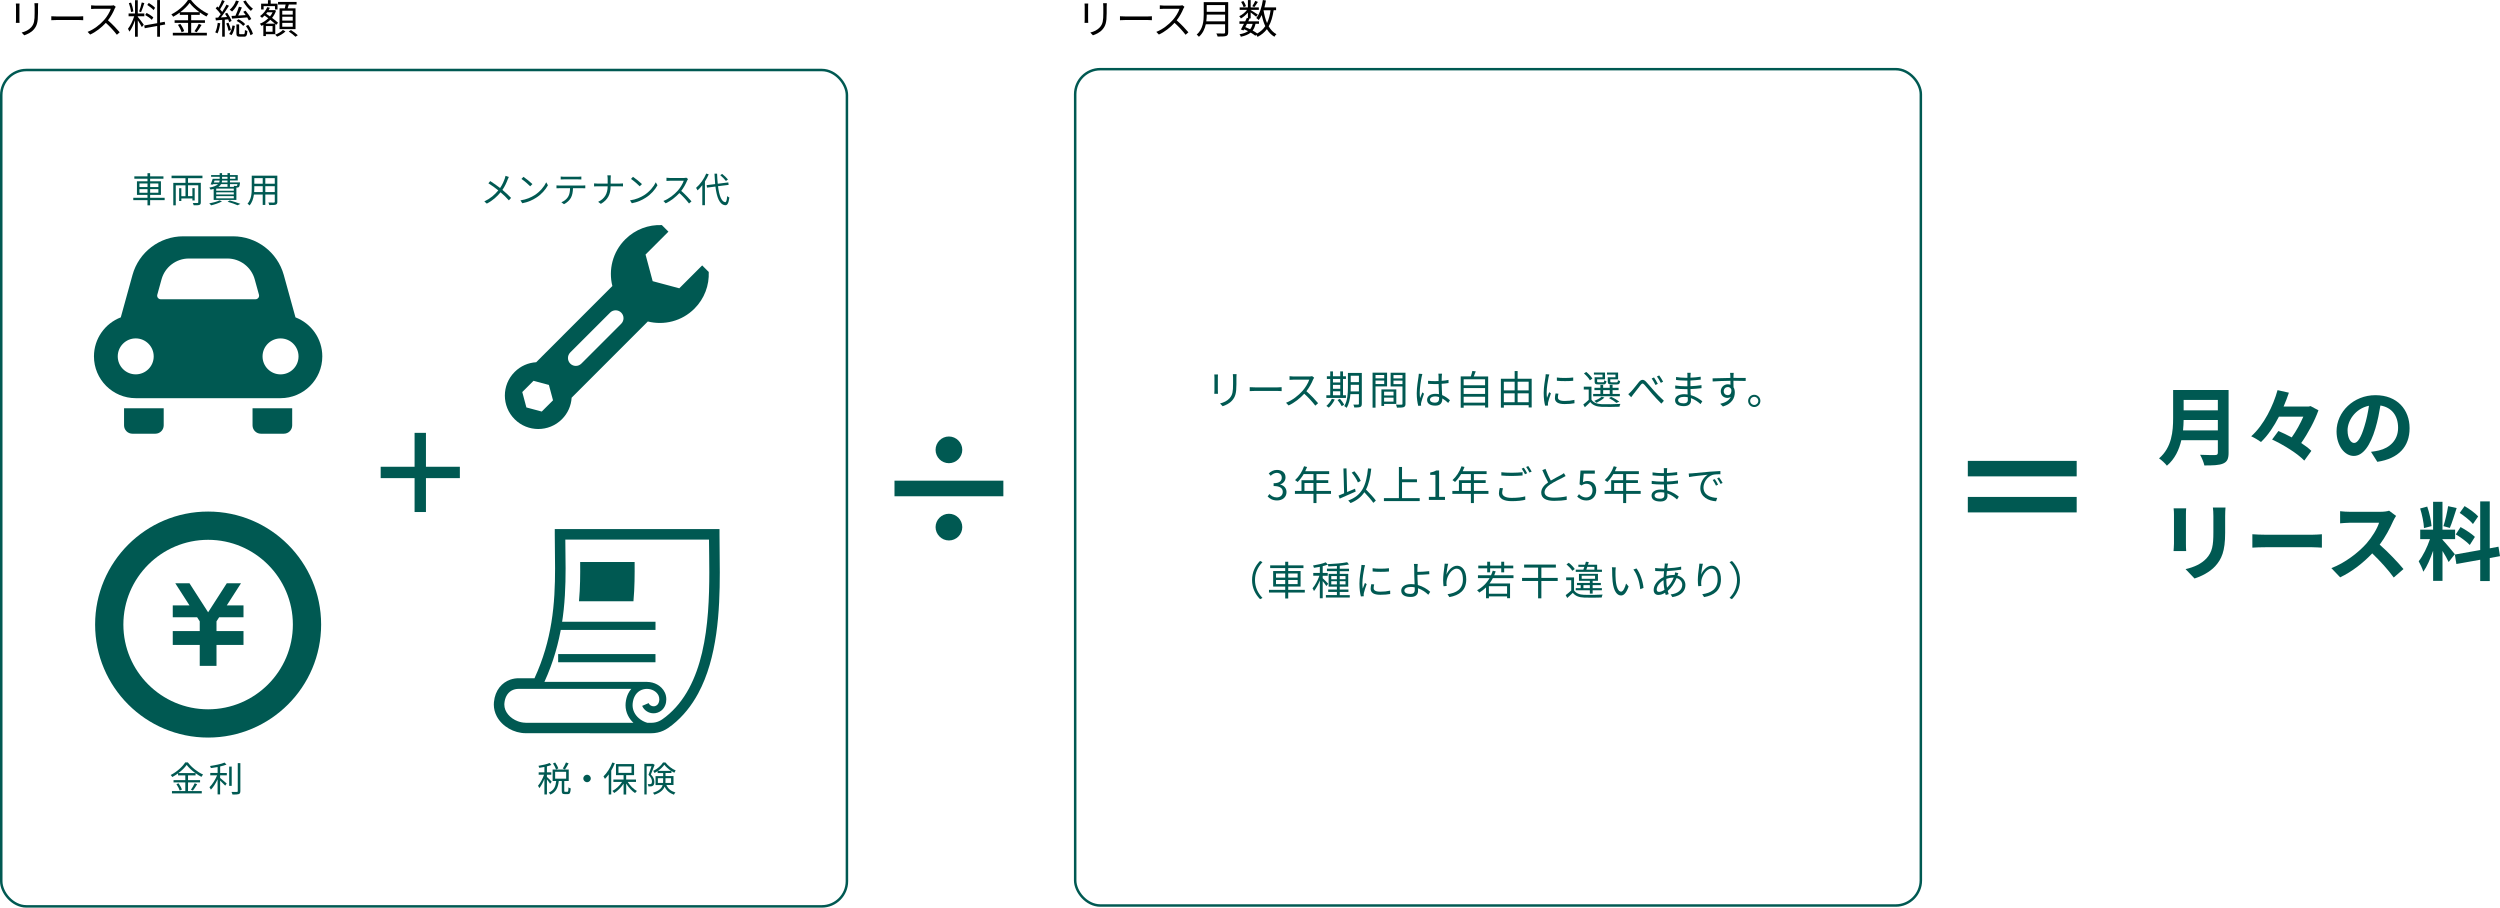 <?xml version="1.0" encoding="UTF-8"?><svg id="_レイヤー_2" xmlns="http://www.w3.org/2000/svg" viewBox="0 0 996.18 361.66"><defs><style>.cls-1{fill:#005952;}.cls-2{fill:none;stroke:#005952;}</style></defs><g id="_レイヤー_6"><g><path d="M7.79,1.39c-.03,.3-.05,.77-.05,1.15V7.89c0,.4,.02,.93,.05,1.22h-1.47c.02-.24,.06-.75,.06-1.23V2.55c0-.29-.03-.85-.06-1.15h1.47Zm7.41-.11c-.03,.38-.06,.85-.06,1.38v2.59c0,3.84-.51,5.11-1.67,6.48-1.04,1.25-2.64,1.94-3.81,2.34l-1.04-1.1c1.47-.37,2.85-1.01,3.84-2.13,1.15-1.33,1.34-2.62,1.34-5.65V2.66c0-.53-.05-.99-.08-1.38h1.47Z"/><path d="M20.44,6.48c.48,.03,1.33,.08,2.22,.08h8.77c.8,0,1.38-.05,1.73-.08v1.57c-.32-.02-.99-.08-1.71-.08h-8.79c-.88,0-1.73,.03-2.22,.08v-1.57Z"/><path d="M46.11,2.71c-.1,.13-.3,.48-.4,.7-.54,1.38-1.55,3.25-2.69,4.69,1.68,1.44,3.63,3.52,4.67,4.77l-1.12,.98c-1.07-1.41-2.77-3.3-4.4-4.75-1.71,1.84-3.87,3.6-6.24,4.67l-1.02-1.07c2.58-1.01,4.95-2.91,6.59-4.75,1.09-1.23,2.26-3.14,2.66-4.45h-6.24c-.56,0-1.44,.06-1.62,.08v-1.46c.22,.03,1.14,.11,1.62,.11h6.18c.53,0,.94-.06,1.2-.14l.82,.62Z"/><path d="M54.9,6.71c.45,.5,2.05,2.61,2.4,3.15l-.78,.93c-.29-.59-1.04-1.82-1.62-2.72v6.56h-1.1v-6.58c-.59,1.71-1.41,3.49-2.21,4.56-.13-.34-.42-.86-.59-1.15,.91-1.12,1.92-3.19,2.48-4.98h-2.24v-1.12h2.56V.08h1.1V5.36h2.61v1.12h-2.61v.22Zm-2.69-1.92c-.08-.94-.45-2.42-.86-3.54l.86-.21c.46,1.1,.83,2.56,.94,3.51l-.94,.24Zm5.3-3.55c-.38,1.2-.88,2.71-1.31,3.6l-.77-.26c.37-.94,.82-2.53,1.06-3.6l1.02,.26Zm6.24,8.9v4.5h-1.12v-4.29l-4.96,.9-.19-1.1,5.15-.91V.03h1.12V9.01l1.89-.34,.18,1.09-2.07,.37Zm-3.25-2.24c-.54-.58-1.7-1.39-2.64-1.92l.56-.83c.94,.5,2.11,1.23,2.67,1.79l-.59,.96Zm.69-3.87c-.51-.61-1.6-1.47-2.51-2.06l.61-.8c.9,.54,2,1.36,2.51,1.95l-.61,.91Z"/><path d="M76.17,13.06h6.26v1.06h-13.57v-1.06h6.08v-3.95h-5.36v-1.04h5.36v-2.15h-3.3v-.91c-.83,.61-1.73,1.18-2.64,1.66-.13-.27-.46-.69-.72-.93,2.75-1.39,5.38-3.75,6.63-5.75h1.18c1.7,2.29,4.47,4.43,6.95,5.54-.29,.3-.58,.7-.77,1.06-.88-.45-1.79-1.02-2.67-1.66v.99h-3.42v2.15h5.49v1.04h-5.49v3.95Zm-4.31-3.52c.66,.88,1.3,2.06,1.52,2.85l-1.02,.46c-.21-.8-.83-2.03-1.46-2.95l.96-.37Zm7.63-4.67c-1.57-1.14-3.01-2.46-3.94-3.71-.83,1.2-2.18,2.53-3.75,3.71h7.68Zm-2,7.59c.58-.78,1.31-2.05,1.71-2.95l1.12,.43c-.59,1.01-1.34,2.16-1.95,2.91l-.88-.4Z"/><path d="M87.76,9.27c-.21,1.5-.58,3.02-1.09,4.05-.18-.14-.66-.35-.9-.43,.51-.98,.82-2.4,.99-3.79l.99,.18Zm1.81-1.42v6.77h-1.04V7.92c-.91,.08-1.78,.14-2.51,.21l-.18-1.06c.34-.02,.7-.03,1.09-.06,.34-.4,.67-.86,1.02-1.36-.48-.72-1.28-1.63-2-2.32l.64-.75c.16,.14,.32,.3,.48,.46,.53-.91,1.1-2.13,1.42-3.03l1.04,.42c-.54,1.09-1.25,2.39-1.83,3.27,.32,.35,.62,.72,.85,1.04,.64-1.01,1.25-2.03,1.7-2.9l.99,.46c-.91,1.47-2.13,3.3-3.22,4.64l2.45-.16c-.26-.45-.53-.91-.8-1.31l.86-.37c.72,1.01,1.47,2.37,1.75,3.25l-.93,.45c-.1-.3-.24-.69-.42-1.09l-1.38,.13Zm1.46,1.2c.42,.93,.83,2.13,.99,2.93l-.94,.3c-.13-.8-.53-2.02-.93-2.95l.88-.29Zm.3,4.48c.66-.78,1.1-2.16,1.31-3.39l.96,.18c-.19,1.28-.64,2.75-1.33,3.67l-.94-.45ZM95.17,.48c-.61,1.62-1.6,3.12-2.69,4.11-.21-.21-.67-.54-.96-.7,1.09-.9,2.02-2.22,2.51-3.67l1.14,.26Zm-2.9,5.87c.45-.02,.98-.05,1.55-.08,.5-1.06,1.06-2.55,1.38-3.6l1.18,.3c-.43,1.02-.96,2.26-1.46,3.23,.94-.06,1.95-.13,2.99-.19-.32-.46-.66-.91-.98-1.31l.9-.45c.86,1.02,1.87,2.43,2.3,3.33l-.98,.56c-.14-.34-.37-.75-.64-1.2-2.18,.19-4.4,.37-6.03,.48l-.22-1.07Zm4.83,7.27c.38,0,.45-.21,.5-1.68,.21,.18,.67,.34,.98,.42-.13,1.82-.42,2.26-1.33,2.26h-1.63c-1.15,0-1.42-.3-1.42-1.44v-3.46h1.09v3.46c0,.38,.06,.45,.48,.45h1.34Zm-2.08-5.95c1.01,.46,2.13,1.28,2.66,1.94l-.77,.72c-.53-.66-1.65-1.52-2.62-2l.74-.66ZM97.89,.18c.66,1.2,1.92,2.58,2.9,3.3-.24,.19-.62,.59-.82,.85-1.01-.83-2.32-2.4-3.06-3.75l.98-.4Zm1.02,9.73c.87,1.12,1.65,2.59,1.87,3.6l-.98,.53c-.22-1.02-.98-2.54-1.81-3.67l.91-.46Z"/><path d="M105.95,13.61v.75h-1.02v-4.42c-.26,.14-.5,.26-.75,.37-.14-.26-.43-.64-.64-.85,1.18-.45,2.38-1.22,3.38-2.19-.51-.37-1.02-.74-1.49-1.07-.34,.34-.67,.64-1.01,.91-.18-.19-.58-.54-.8-.7,1.2-.85,2.3-2.16,2.9-3.57l1.01,.26c-.14,.32-.3,.62-.48,.93h2.07l.18-.05,.69,.3c-.37,1.07-.91,2.02-1.58,2.85,.94,.7,1.83,1.39,2.38,1.94l-.7,.83c-.11-.11-.26-.24-.4-.38v4.1h-3.71Zm-.91-9.84h-.99V1.47h2.72V.05h1.1V1.47h2.72V3.76h-1.02v-1.33h-4.53v1.33Zm4.53,5.67c-.51-.46-1.17-.99-1.86-1.54-.58,.59-1.23,1.1-1.89,1.54h3.75Zm-.96,.94h-2.66v2.27h2.66v-2.27Zm-2.11-5.49c-.14,.19-.29,.4-.45,.58,.5,.34,1.01,.7,1.54,1.07,.42-.51,.77-1.06,1.04-1.65h-2.13Zm7.25,7.63c-.8,.82-2.16,1.63-3.31,2.08-.19-.21-.53-.56-.78-.78,1.15-.42,2.46-1.2,3.07-1.89l1.02,.59Zm-.27-9.19c.13-.48,.26-1.02,.34-1.52h-3.03V.77h7.39V1.81h-3.09c-.16,.51-.32,1.06-.48,1.52h3.15V11.6h-6.37V3.33h2.08Zm3.17,.94h-4.18v1.54h4.18v-1.54Zm0,2.4h-4.18v1.54h4.18v-1.54Zm0,2.43h-4.18v1.55h4.18v-1.55Zm-.7,2.88c.93,.58,2.11,1.46,2.71,2.05l-.91,.62c-.58-.58-1.74-1.49-2.69-2.1l.9-.58Z"/></g><g><path d="M433.63,1.39c-.03,.3-.05,.77-.05,1.15V7.89c0,.4,.02,.93,.05,1.22h-1.47c.02-.24,.06-.75,.06-1.23V2.55c0-.29-.03-.85-.06-1.15h1.47Zm7.41-.11c-.03,.38-.06,.85-.06,1.38v2.59c0,3.84-.51,5.11-1.67,6.48-1.04,1.25-2.64,1.94-3.81,2.34l-1.04-1.1c1.47-.37,2.85-1.01,3.84-2.13,1.15-1.33,1.34-2.62,1.34-5.65V2.66c0-.53-.05-.99-.08-1.38h1.47Z"/><path d="M446.28,6.48c.48,.03,1.33,.08,2.22,.08h8.77c.8,0,1.38-.05,1.73-.08v1.57c-.32-.02-.99-.08-1.71-.08h-8.79c-.88,0-1.73,.03-2.22,.08v-1.57Z"/><path d="M471.96,2.71c-.1,.13-.3,.48-.4,.7-.54,1.38-1.55,3.25-2.69,4.69,1.68,1.44,3.63,3.52,4.67,4.77l-1.12,.98c-1.07-1.41-2.77-3.3-4.4-4.75-1.71,1.84-3.87,3.6-6.24,4.67l-1.02-1.07c2.58-1.01,4.95-2.91,6.59-4.75,1.09-1.23,2.26-3.14,2.66-4.45h-6.24c-.56,0-1.44,.06-1.62,.08v-1.46c.22,.03,1.14,.11,1.62,.11h6.18c.53,0,.94-.06,1.2-.14l.82,.62Z"/><path d="M489.39,12.9c0,.83-.24,1.25-.83,1.44-.61,.21-1.66,.22-3.38,.22-.08-.34-.3-.9-.51-1.23,1.34,.05,2.62,.03,2.99,.03,.37-.02,.5-.13,.5-.48v-3.2h-7.68c-.4,1.81-1.2,3.62-2.75,4.98-.16-.26-.64-.69-.88-.86,2.54-2.24,2.8-5.49,2.8-8.04V.86h9.75V12.9Zm-1.23-4.39v-2.69h-7.31c0,.83-.05,1.74-.18,2.69h7.49Zm-7.31-6.48v2.66h7.31V2.03h-7.31Z"/><path d="M507.52,4.07c-.4,2.59-1.01,4.71-1.98,6.42,.8,1.38,1.81,2.46,3.09,3.14-.27,.22-.66,.69-.82,1.01-1.23-.72-2.21-1.74-2.99-3.02-.94,1.25-2.14,2.27-3.71,3.07-.1-.21-.3-.56-.51-.83l-.37,.38c-.5-.4-1.14-.83-1.87-1.26-.93,.77-2.19,1.3-3.91,1.66-.08-.32-.32-.75-.54-.98,1.47-.26,2.59-.66,3.41-1.25-.51-.26-1.04-.51-1.57-.74l-.26,.45-1.02-.37c.35-.61,.78-1.42,1.22-2.26h-1.81v-.99h2.3c.24-.48,.46-.94,.66-1.38l.42,.1v-2.21c-.8,.94-1.82,1.82-2.8,2.35-.14-.27-.43-.69-.66-.9,1.14-.51,2.35-1.5,3.14-2.54h-2.96v-.98h3.28V.02h1.1V2.95h3.25v.98h-3.25v.08c.69,.4,2.42,1.49,2.85,1.81l-.66,.85c-.42-.38-1.42-1.15-2.19-1.73v2.38h-.69l.27,.06c-.18,.35-.35,.74-.54,1.12h4.27v.99h-1.39c-.22,1.07-.59,1.95-1.14,2.67,.71,.38,1.34,.8,1.84,1.17,1.36-.75,2.42-1.71,3.2-2.91-.61-1.3-1.07-2.79-1.44-4.42-.34,.75-.74,1.42-1.17,2-.18-.22-.69-.62-.96-.82,1.34-1.68,2.18-4.35,2.61-7.17l1.22,.18c-.16,.94-.37,1.87-.59,2.75h4.64v1.12h-.96Zm-11.97-1.2c-.14-.56-.56-1.44-.99-2.1l.9-.37c.45,.64,.88,1.49,1.04,2.05l-.94,.42Zm1.34,6.63c-.22,.45-.46,.88-.67,1.3,.64,.26,1.28,.54,1.91,.85,.48-.58,.8-1.28,1.01-2.14h-2.24Zm4.34-8.72c-.46,.74-1.01,1.54-1.42,2.06l-.8-.38c.38-.56,.93-1.49,1.18-2.11l1.04,.43Zm2.26,3.35c.3,1.84,.75,3.57,1.39,5.06,.69-1.42,1.12-3.12,1.41-5.11h-2.79l-.02,.05Z"/></g><g><polygon class="cls-1" points="97.03 245.96 87.32 245.96 86.27 247.58 86.27 251.47 97.03 251.47 97.03 251.48 97.03 256.2 97.03 256.99 86.27 256.99 86.27 265.32 79.59 265.32 79.59 256.99 68.84 256.99 68.84 256.2 68.84 251.48 68.84 251.47 79.59 251.47 79.59 247.59 78.55 245.96 68.84 245.96 68.84 241.24 75.51 241.24 69.84 232.41 75.5 232.41 82.93 243.98 90.37 232.41 96.03 232.41 90.36 241.24 97.03 241.24 97.03 245.96"/><path class="cls-1" d="M82.93,215.1c18.62,0,33.77,15.15,33.77,33.77s-15.15,33.77-33.77,33.77-33.77-15.15-33.77-33.77,15.15-33.77,33.77-33.77m0-11.26c-24.87,0-45.03,20.16-45.03,45.03s20.16,45.03,45.03,45.03,45.03-20.16,45.03-45.03-20.16-45.03-45.03-45.03"/></g><path class="cls-1" d="M276.72,122.98c4.02-4.01,5.91-9.34,5.7-14.6l-2.62-2.62-9.12,9.12-10.61-2.84-2.84-10.61,9.12-9.12-2.62-2.62c-5.26-.22-10.59,1.68-14.6,5.7-5.04,5.04-6.74,12.14-5.12,18.58l-30.36,30.37c-3.13,.19-6.2,1.48-8.58,3.87-5.2,5.2-5.2,13.64,0,18.84,5.2,5.2,13.64,5.2,18.84,0,2.39-2.39,3.68-5.46,3.87-8.58l30.36-30.37c6.44,1.62,13.55-.08,18.58-5.12m-33.62,1.59c1.22-1.23,3.21-1.23,4.43,0,1.23,1.22,1.23,3.21,0,4.44l-15.87,15.87c-1.23,1.23-3.21,1.23-4.43,0-1.22-1.23-1.22-3.21,0-4.44l15.88-15.87Zm-27.22,39.42l-6.13-1.64-1.64-6.13,4.48-4.48,6.13,1.64,1.64,6.13-4.49,4.48Z"/><g><rect class="cls-1" x="222.41" y="247.75" width="38.79" height="3.26"/><rect class="cls-1" x="222.41" y="260.63" width="38.78" height="3.26"/><path class="cls-1" d="M286.7,212.92v-2.1h-65.64v2.1c0,4.33,.12,8.85,.12,13.55,0,6.85-.25,14.07-1.47,21.58-1.16,7.15-3.2,14.56-6.73,22.21h-6.32c-1.12,0-2.24,.18-3.33,.56-1.63,.57-3.17,1.6-4.34,3.12-1.17,1.52-1.95,3.48-2.17,5.81-.03,.34-.05,.67-.05,1,0,1.68,.43,3.27,1.16,4.66,1.1,2.09,2.83,3.75,4.84,4.91,2.02,1.16,4.33,1.83,6.68,1.84l49.9,.03c1.9,0,3.55-.38,4.95-1.02,1.4-.63,2.55-1.48,3.61-2.32,4.35-3.46,7.7-7.75,10.28-12.51,3.87-7.15,6-15.37,7.2-23.72,1.19-8.35,1.43-16.86,1.43-24.6,0-5.54-.12-10.7-.12-15.09m-77.22,75.06h0c-1.04,0-2.12-.21-3.14-.59-1.53-.57-2.92-1.53-3.88-2.7-.48-.58-.85-1.21-1.11-1.87-.25-.66-.39-1.34-.39-2.07,0-.19,0-.39,.03-.58,.11-1.11,.38-1.99,.73-2.71,.53-1.07,1.25-1.78,2.1-2.27,.85-.48,1.84-.7,2.84-.7h44.9c-.49,.56-.92,1.2-1.27,1.92-.51,1.06-.85,2.29-.99,3.67-.03,.32-.04,.62-.04,.93,0,1.46,.35,2.85,.96,4.08,.55,1.1,1.3,2.09,2.19,2.93l-42.94-.02Zm70.3-28.04c-1.21,5.16-2.91,10.06-5.26,14.41-2.36,4.35-5.36,8.16-9.21,11.23-.97,.77-1.83,1.38-2.72,1.78-.9,.4-1.87,.65-3.23,.65h-1.4c-1.27-.36-2.44-.99-3.4-1.83-.77-.67-1.4-1.46-1.83-2.34-.43-.87-.67-1.82-.67-2.84,0-.21,0-.43,.03-.65,.11-1.1,.37-2,.73-2.74,.54-1.11,1.28-1.86,2.13-2.37,.85-.5,1.83-.75,2.81-.75,.99,0,1.97,.25,2.78,.71,.81,.46,1.45,1.1,1.84,1.9,.2,.42,.33,.99,.33,1.56,0,.47-.08,.93-.24,1.32-.15,.39-.36,.7-.61,.91-.47,.39-.95,.54-1.43,.54-.42,0-.84-.13-1.19-.35-.35-.23-.63-.54-.79-.92l-2.57,1.1c.39,.92,1.05,1.66,1.85,2.17,.79,.51,1.73,.79,2.7,.79,1.11,0,2.28-.39,3.24-1.21,.66-.56,1.11-1.27,1.41-2.02,.29-.75,.42-1.54,.42-2.33,0-.96-.19-1.91-.6-2.76-.66-1.37-1.74-2.43-2.99-3.13-1.23-.69-2.62-1.04-4.05-1.06v-.02h-40.92c3.61-7.91,5.71-15.6,6.9-22.96,1.28-7.84,1.53-15.3,1.53-22.26,0-4-.08-7.82-.11-11.46h57.25c.03,3.96,.12,8.35,.12,13,0,10.2-.44,21.59-2.86,31.92"/><path class="cls-1" d="M252.41,239.6c.49-5.48,.51-10.72,.47-15.67h-21.7c.05,4.96,.02,10.2-.47,15.67h21.7Z"/></g><g><path class="cls-1" d="M49.43,169.5c0,1.83,1.49,3.32,3.32,3.32h9.16c1.83,0,3.32-1.49,3.32-3.32v-6.83h-15.8v6.83Z"/><path class="cls-1" d="M100.63,169.5c0,1.83,1.49,3.32,3.32,3.32h9.16c1.83,0,3.32-1.49,3.32-3.32v-6.83h-15.8v6.83Z"/><path class="cls-1" d="M117.74,126.46l-4.66-16.88c-2.52-9.11-10.81-15.42-20.26-15.42h-19.78c-9.45,0-17.74,6.31-20.25,15.42l-4.66,16.88c-6.25,2.4-10.69,8.45-10.69,15.55,0,9.19,7.45,16.65,16.64,16.65h57.7c9.2,0,16.65-7.45,16.65-16.65,0-7.1-4.44-13.15-10.69-15.55m-63.66,22.71c-3.96,0-7.16-3.21-7.16-7.16s3.21-7.17,7.16-7.17,7.17,3.21,7.17,7.17-3.21,7.16-7.17,7.16m48.87-30.49c-.28,.36-.7,.57-1.15,.57h-37.73c-.45,0-.87-.21-1.15-.57-.27-.36-.36-.82-.24-1.26l1.7-6.14c1.34-4.87,5.81-8.27,10.86-8.27h15.39c5.05,0,9.51,3.4,10.86,8.27l1.7,6.15c.12,.44,.03,.9-.24,1.26m8.84,30.49c-3.96,0-7.17-3.21-7.17-7.16s3.21-7.17,7.17-7.17,7.17,3.21,7.17,7.17-3.21,7.16-7.17,7.16"/></g><g><path class="cls-1" d="M65.61,79.75h-5.79v2.07h-1.05v-2.07h-5.66v-.94h5.66v-1.15h-4.2v-5.42h4.2v-1.02h-5.24v-.95h5.24v-1.26h1.05v1.26h5.31v.95h-5.31v1.02h4.31v5.42h-4.31v1.15h5.79v.94Zm-10.04-5.21h3.21v-1.43h-3.21v1.43Zm3.21,2.27v-1.44h-3.21v1.44h3.21Zm1.05-3.7v1.43h3.28v-1.43h-3.28Zm3.28,2.25h-3.28v1.44h3.28v-1.44Z"/><path class="cls-1" d="M74.92,71v1.85h5.1v7.75c0,.6-.14,.9-.57,1.05-.45,.17-1.19,.17-2.28,.15-.06-.25-.21-.67-.35-.92,.84,.03,1.64,.03,1.89,.01,.24-.01,.29-.08,.29-.29v-6.77h-4.08v4.33h1.74v-3.19h.92v4.92h-.92v-.81h-4.4v1.01h-.88v-5.11h.88v3.19h1.65v-4.33h-3.87v7.98h-.99v-8.96h4.86v-1.85h-5.55v-1.01h12.31v1.01h-5.76Z"/><path class="cls-1" d="M88.44,80.27c-1.15,.63-2.91,1.22-4.31,1.55-.17-.2-.52-.59-.76-.77,1.44-.27,3.12-.71,4.13-1.21l.94,.42Zm-3.29-4.99c-.38,.1-.78,.2-1.25,.29-.1-.22-.31-.62-.49-.8,1.85-.35,2.88-.81,3.46-1.39h-1.91l-.07,.18-.97-.06c.29-.63,.59-1.51,.83-2.26h2.79v-.8h-3.42v-.69h3.42v-.77h.95v.77h2.16v-.77h.98v.77h3.11v2.17h-3.11v.76h4.01s-.01,.21-.03,.34c-.1,.85-.18,1.26-.41,1.48-.17,.17-.39,.24-.67,.25h-.34v4.93h-9.05v-4.43Zm.08-2.58h2.1c.11-.24,.17-.49,.18-.76h-2.02l-.27,.76Zm7.93,2.44h-7v.87h7v-.87Zm0,1.51h-7v.85h7v-.85Zm0,1.51h-7v.87h7v-.87Zm-1.53-4.78v1.05h-.98v-1.05h-2.56c-.22,.39-.55,.76-1.05,1.08h6.22c-.04-.14-.1-.29-.15-.41,.43,.03,.83,.04,.97,.04,.17,0,.25-.01,.34-.07,.07-.08,.13-.28,.18-.64h-2.96Zm-.98-1.44h-2.17c-.01,.27-.06,.52-.11,.76h2.28v-.76Zm-2.16-.69h2.16v-.8h-2.16v.8Zm3.04,8.6c1.54,.41,3.22,.98,4.26,1.39l-1.11,.55c-.9-.41-2.42-.94-3.99-1.4l.84-.53Zm.1-9.4v.8h2.17v-.8h-2.17Z"/><path class="cls-1" d="M110.52,80.38c0,.67-.18,.98-.63,1.16-.48,.17-1.29,.18-2.61,.17-.04-.28-.21-.73-.35-1.01,.98,.04,1.93,.03,2.18,.03,.28-.01,.38-.1,.38-.36v-2.84h-3.77v4.13h-1.04v-4.13h-3.5c-.21,1.56-.69,3.15-1.75,4.34-.15-.21-.57-.56-.8-.69,1.54-1.74,1.68-4.2,1.68-6.15v-5.04h10.2v10.39Zm-5.83-3.85v-2.33h-3.35v.83c0,.46-.01,.98-.06,1.5h3.4Zm-3.35-5.55v2.24h3.35v-2.24h-3.35Zm8.15,0h-3.77v2.24h3.77v-2.24Zm0,5.55v-2.33h-3.77v2.33h3.77Z"/></g><g><path class="cls-1" d="M74.92,315.22h5.48v.92h-11.88v-.92h5.32v-3.46h-4.69v-.91h4.69v-1.88h-2.89v-.8c-.73,.53-1.51,1.04-2.31,1.46-.11-.24-.41-.6-.63-.81,2.41-1.22,4.71-3.28,5.8-5.03h1.04c1.48,2,3.91,3.88,6.08,4.85-.25,.27-.5,.62-.67,.92-.77-.39-1.57-.9-2.34-1.46v.87h-3v1.88h4.8v.91h-4.8v3.46Zm-3.77-3.08c.57,.77,1.13,1.81,1.33,2.49l-.9,.41c-.18-.7-.73-1.78-1.28-2.58l.84-.32Zm6.68-4.09c-1.37-.99-2.63-2.16-3.45-3.25-.73,1.05-1.9,2.21-3.28,3.25h6.72Zm-1.75,6.64c.5-.69,1.15-1.79,1.5-2.58l.98,.38c-.52,.88-1.18,1.89-1.71,2.55l-.77-.35Z"/><path class="cls-1" d="M87.71,308.01h2.67v.95h-2.67v1.02c.63,.49,2.23,1.86,2.63,2.23l-.6,.85c-.42-.46-1.32-1.36-2.03-2.02v5.52h-1.01v-6.04c-.73,1.6-1.71,3.18-2.66,4.13-.13-.28-.39-.71-.57-.97,1.12-1.06,2.34-3,3.03-4.73h-2.72v-.95h2.93v-2.37c-.91,.17-1.83,.31-2.7,.43-.04-.25-.2-.6-.32-.83,2.04-.31,4.48-.78,5.79-1.36l.77,.8c-.7,.28-1.58,.53-2.52,.74v2.58Zm4.62,5.13h-1.01v-7.66h1.01v7.66Zm3.45-9.05v11.12c0,.71-.2,1.04-.63,1.22-.46,.15-1.25,.18-2.52,.18-.06-.28-.21-.76-.38-1.05,.98,.03,1.86,.03,2.13,.01,.25,0,.36-.08,.36-.35v-11.14h1.04Z"/></g><g><path class="cls-1" d="M202.76,70.52c-.14,.27-.35,.73-.46,1.02-.45,1.23-1.16,2.77-2.1,4.13,1.25,1.04,2.45,2.13,3.45,3.19l-.88,.98c-1.04-1.19-2.1-2.19-3.31-3.22-1.3,1.6-3.04,3.26-5.48,4.52l-.99-.88c2.45-1.16,4.19-2.7,5.56-4.4-1.04-.85-2.59-2-3.94-2.83l.74-.88c1.19,.76,2.82,1.9,3.92,2.76,.9-1.3,1.47-2.62,1.89-3.81,.1-.28,.22-.73,.28-1.04l1.32,.45Z"/><path class="cls-1" d="M212.98,77.79c2.16-1.36,3.87-3.43,4.68-5.15l.67,1.19c-.97,1.75-2.59,3.66-4.71,4.97-1.4,.9-3.17,1.75-5.5,2.19l-.74-1.15c2.45-.36,4.27-1.22,5.6-2.05Zm-.83-4.44l-.88,.88c-.7-.73-2.45-2.23-3.49-2.93l.8-.85c.99,.66,2.79,2.12,3.57,2.9Z"/><path class="cls-1" d="M232.13,73.94c.29,0,.76-.01,1.09-.07v1.16c-.31-.01-.76-.03-1.09-.03h-3.81c-.04,1.51-.27,2.79-.83,3.82-.5,.94-1.57,1.95-2.76,2.55l-1.04-.76c1.09-.45,2.1-1.26,2.65-2.14,.62-.98,.77-2.16,.81-3.47h-4.19c-.43,0-.84,0-1.22,.03v-1.16c.38,.04,.78,.07,1.22,.07h9.16Zm-7.44-2.47c-.46,0-.92,.01-1.27,.04v-1.16c.39,.04,.81,.08,1.26,.08h5.67c.39,0,.9-.03,1.3-.08v1.16c-.41-.03-.9-.04-1.3-.04h-5.66Z"/><path class="cls-1" d="M247.03,73.15c.46,0,.99-.03,1.22-.06v1.19c-.22-.03-.8-.04-1.23-.04h-3.71c0,3.08-1.05,5.35-3.88,7l-1.09-.81c2.63-1.25,3.78-3.31,3.8-6.19h-4.1c-.53,0-1.04,.01-1.32,.04v-1.2c.28,.03,.78,.07,1.29,.07h4.13v-1.89c0-.42-.06-1.11-.13-1.39h1.39c-.04,.28-.08,.98-.08,1.4v1.88h3.73Z"/><path class="cls-1" d="M256.63,77.79c2.16-1.36,3.87-3.43,4.68-5.15l.67,1.19c-.97,1.75-2.59,3.66-4.71,4.97-1.4,.9-3.17,1.75-5.5,2.19l-.74-1.15c2.45-.36,4.27-1.22,5.6-2.05Zm-.83-4.44l-.88,.88c-.7-.73-2.45-2.23-3.49-2.93l.8-.85c.99,.66,2.79,2.12,3.57,2.9Z"/><path class="cls-1" d="M274.15,71.35c-.08,.11-.27,.42-.35,.62-.48,1.2-1.36,2.84-2.35,4.1,1.47,1.26,3.18,3.08,4.09,4.17l-.98,.85c-.94-1.23-2.42-2.89-3.85-4.16-1.5,1.61-3.39,3.15-5.46,4.09l-.9-.94c2.26-.88,4.33-2.55,5.77-4.16,.95-1.08,1.97-2.75,2.33-3.89h-5.46c-.49,0-1.26,.06-1.42,.07v-1.27c.2,.03,1,.1,1.42,.1h5.41c.46,0,.83-.06,1.05-.13l.71,.55Z"/><path class="cls-1" d="M282.4,69.47c-.41,.98-.92,1.92-1.5,2.83v9.47h-1.05v-7.97c-.6,.78-1.23,1.47-1.88,2.06-.11-.25-.42-.77-.6-1.01,1.6-1.36,3.14-3.49,4.05-5.69l.98,.31Zm3.7,4.73c.48,3.71,1.39,6.22,2.89,6.36,.41,.03,.63-.8,.77-2.41,.21,.2,.66,.45,.87,.55-.31,2.4-.87,3.12-1.6,3.08-2.3-.17-3.42-3.07-3.95-7.44l-3.36,.42-.14-.98,3.39-.42c-.11-1.3-.21-2.69-.27-4.15h1.04c.04,1.41,.13,2.77,.27,4.01l4.19-.53,.14,.98-4.23,.53Zm3.15-2.1c-.45-.63-1.43-1.61-2.25-2.3l.76-.5c.84,.66,1.83,1.61,2.31,2.24l-.81,.56Z"/></g><g><path class="cls-1" d="M219.21,312.31c-.22-.39-.8-1.16-1.27-1.74v6h-1.01v-6.19c-.57,1.41-1.32,2.82-2.03,3.67-.1-.29-.35-.7-.52-.95,.88-.98,1.85-2.79,2.41-4.38h-2.14v-.98h2.28v-2.13c-.69,.14-1.4,.25-2.04,.35-.06-.24-.2-.57-.32-.81,1.57-.25,3.4-.66,4.44-1.12l.71,.78c-.5,.21-1.12,.41-1.78,.56v2.37h1.75v.98h-1.75v.85c.43,.36,1.62,1.6,1.9,1.92l-.63,.83Zm6.91,3.18c.29,0,.36-.22,.39-1.75,.21,.18,.63,.35,.91,.42-.1,1.79-.36,2.27-1.19,2.27h-1.19c-.97,0-1.19-.31-1.19-1.34v-3.89h-1.19c-.25,2.35-.94,4.36-3.36,5.42-.11-.22-.41-.6-.63-.8,2.18-.88,2.75-2.63,2.97-4.62h-1.43v-4.57h6.42v4.57h-1.78v3.89c0,.35,.04,.41,.35,.41h.92Zm-4.55-8.88c-.2-.64-.7-1.65-1.21-2.41l.87-.36c.5,.73,1.05,1.71,1.25,2.34l-.91,.43Zm-.36,3.66h4.38v-2.73h-4.38v2.73Zm5.36-6.09c-.46,.85-.99,1.79-1.44,2.41l-.87-.35c.43-.66,.98-1.69,1.26-2.42l1.05,.36Z"/><path class="cls-1" d="M233.93,308.72c.83,0,1.48,.66,1.48,1.48s-.66,1.48-1.48,1.48-1.49-.66-1.49-1.48,.66-1.48,1.49-1.48Z"/><path class="cls-1" d="M244.99,304.14c-.41,1.01-.88,2-1.43,2.91v9.51h-1v-7.98c-.48,.67-.99,1.27-1.5,1.79-.11-.22-.41-.77-.59-1.01,1.39-1.33,2.73-3.4,3.53-5.52l.98,.29Zm5.13,7.44c.92,1.47,2.34,2.89,3.68,3.61-.22,.18-.56,.56-.74,.83-1.26-.81-2.61-2.27-3.54-3.8v4.38h-1.04v-4.34c-.98,1.54-2.38,2.94-3.74,3.73-.18-.25-.49-.63-.73-.83,1.44-.71,2.93-2.1,3.87-3.59h-3.46v-.95h4.06v-1.74h-3.03v-4.43h7.21v4.43h-3.15v1.74h3.92v.95h-3.32Zm-3.68-3.61h5.2v-2.56h-5.2v2.56Z"/><path class="cls-1" d="M260.86,304.79c-.43,1.16-1,2.65-1.5,3.82,1.08,1.09,1.37,2.05,1.39,2.9,0,.76-.18,1.32-.59,1.58-.21,.15-.48,.24-.76,.27-.31,.03-.67,.04-1.04,.01-.01-.27-.11-.66-.25-.92,.34,.03,.67,.03,.88,.01,.2,0,.36-.04,.49-.13,.22-.14,.31-.52,.31-.94-.01-.74-.31-1.62-1.39-2.66,.43-1.05,.88-2.4,1.21-3.38h-1.93v11.23h-.92v-12.19h3.26l.15-.04,.69,.42Zm4.69,8.03c.8,1.72,1.93,2.41,3.59,2.97-.24,.22-.49,.59-.6,.88-1.67-.63-2.86-1.46-3.71-3.24-.49,1.27-1.62,2.45-4.09,3.24-.1-.22-.39-.62-.56-.78,2.54-.78,3.52-1.88,3.87-3.07h-2.83v-3.56h3.03v-1.22h-2.2v-.76c-.39,.27-.81,.52-1.23,.73-.11-.25-.34-.62-.52-.84,1.6-.74,3.15-2.1,3.91-3.35h.95c1.01,1.34,2.61,2.58,4.08,3.19-.18,.22-.41,.6-.55,.9-.38-.18-.77-.41-1.15-.66v.78h-2.35v1.22h3.18v3.56h-2.8Zm-1.34-.84c.01-.22,.03-.46,.03-.69v-1.19h-2.1v1.88h2.07Zm3.18-4.82c-1.04-.7-2.02-1.57-2.68-2.42-.56,.81-1.46,1.69-2.49,2.42h5.17Zm-2.21,2.94v1.22c0,.22-.01,.43-.03,.66h2.25v-1.88h-2.23Z"/></g><path class="cls-1" d="M183.24,190.52h-13.51v13.51h-4.53v-13.51h-13.51v-4.53h13.51v-13.51h4.53v13.51h13.51v4.53Z"/><rect class="cls-2" x=".5" y="27.9" width="336.97" height="333.26" rx="10" ry="10"/><rect class="cls-2" x="428.43" y="27.56" width="336.97" height="333.26" rx="10" ry="10"/><path class="cls-1" d="M399.81,191.53v6.23h-43.38v-6.23h43.38Zm-21.69-17.6c2.93,0,5.32,2.44,5.32,5.32s-2.38,5.32-5.32,5.32-5.32-2.38-5.32-5.32,2.38-5.32,5.32-5.32Zm0,30.79c2.93,0,5.32,2.38,5.32,5.32s-2.38,5.32-5.32,5.32-5.32-2.44-5.32-5.32,2.38-5.32,5.32-5.32Z"/><path class="cls-1" d="M827.5,183.65v6.17h-43.38v-6.17h43.38Zm-43.38,14.36h43.38v6.17h-43.38v-6.17Z"/><g><path class="cls-1" d="M888.03,180.41c0,2.45-.58,3.6-2.14,4.28-1.63,.71-4.01,.78-7.51,.78-.24-1.19-1.05-3.13-1.7-4.25,2.38,.14,5.24,.1,5.98,.1,.82,0,1.09-.27,1.09-.99v-4.93h-14.55c-.88,3.81-2.58,7.51-5.75,10.17-.61-.85-2.24-2.35-3.13-2.92,5.13-4.39,5.61-10.88,5.61-16.05v-11.19h22.1v24.99Zm-4.28-8.91v-4.15h-13.63c-.03,1.29-.1,2.72-.24,4.15h13.87Zm-13.63-12.14v4.15h13.63v-4.15h-13.63Z"/><path class="cls-1" d="M923.84,163.48c-1.46,4.15-4.11,9.11-6.87,13.05,1.6,1.05,3.03,2.11,4.04,3.13l-2.82,3.88c-2.55-2.72-8.19-6.26-12.82-8.4l2.52-3.4c1.67,.71,3.5,1.6,5.3,2.55,1.8-2.52,3.47-5.58,4.62-8.26h-9.72c-1.97,3.84-4.35,7.45-7.14,10.1-.95-.71-2.75-1.77-3.91-2.28,5.1-4.52,8.8-12.24,10.5-18.39l4.52,1.02c-.61,1.8-1.29,3.64-2.11,5.51h10l.75-.17,3.13,1.67Z"/><path class="cls-1" d="M944.79,180.04c1.29-.17,2.24-.34,3.13-.54,4.32-1.02,7.65-4.11,7.65-9.01s-2.52-8.13-7.04-8.91c-.48,2.86-1.05,5.98-2.01,9.15-2.01,6.8-4.93,10.95-8.6,10.95s-6.87-4.11-6.87-9.79c0-7.75,6.77-14.42,15.5-14.42s13.6,5.81,13.6,13.16-4.35,12.1-12.85,13.4l-2.52-3.98Zm-2.62-10.2c.78-2.48,1.39-5.37,1.8-8.16-5.58,1.16-8.53,6.05-8.53,9.76,0,3.4,1.36,5.07,2.62,5.07,1.39,0,2.75-2.11,4.11-6.66Z"/><path class="cls-1" d="M871.13,202.55c-.07,.75-.1,1.5-.1,2.58v11.49c0,.85,.03,2.18,.1,2.96h-5.03c.03-.65,.17-1.97,.17-2.99v-11.46c0-.65-.03-1.84-.14-2.58h5Zm15.67-.31c-.07,.95-.14,2.04-.14,3.4v6.73c0,7.31-1.43,10.44-3.94,13.22-2.24,2.48-5.78,4.15-8.26,4.93l-3.57-3.74c3.4-.78,6.26-2.07,8.33-4.28,2.31-2.55,2.75-5.1,2.75-10.4v-6.46c0-1.36-.07-2.45-.2-3.4h5.03Z"/><path class="cls-1" d="M897.5,212.88c1.22,.1,3.71,.2,5.47,.2h18.26c1.56,0,3.09-.14,3.98-.2v5.34c-.82-.03-2.55-.17-3.98-.17h-18.26c-1.94,0-4.22,.07-5.47,.17v-5.34Z"/><path class="cls-1" d="M954.77,205.57c-.27,.37-.88,1.43-1.19,2.11-1.16,2.65-3.06,6.29-5.34,9.35,3.37,2.92,7.48,7.28,9.48,9.72l-3.88,3.37c-2.21-3.06-5.37-6.53-8.57-9.62-3.6,3.81-8.12,7.34-12.78,9.55l-3.5-3.67c5.47-2.07,10.74-6.19,13.94-9.76,2.24-2.55,4.32-5.92,5.07-8.33h-11.52c-1.43,0-3.3,.2-4.01,.24v-4.83c.92,.14,2.99,.24,4.01,.24h11.97c1.5,0,2.86-.2,3.54-.44l2.79,2.07Z"/><path class="cls-1" d="M975.72,223.96c-.51-1.09-1.46-2.86-2.45-4.42v11.93h-3.74v-12c-1.09,3.16-2.45,6.32-3.91,8.36-.34-1.22-1.22-3.06-1.84-4.18,1.7-2.07,3.43-5.71,4.49-8.81h-3.88v-3.77h5.13v-11.12h3.74v11.12h5.03v3.77h-5.03v.24c.99,.99,4.21,4.79,4.93,5.75l-2.48,3.13Zm-9.83-13.53c-.07-2.07-.75-5.37-1.53-7.82l2.82-.75c.88,2.45,1.56,5.68,1.73,7.79l-3.03,.78Zm13.02-7.99c-.88,2.72-1.87,5.95-2.72,7.92l-2.55-.71c.71-2.14,1.5-5.58,1.87-7.96l3.4,.75Zm13.19,19.92v9.18h-3.81v-8.5l-9.49,1.7-.61-3.77,10.1-1.8v-19.38h3.81v18.7l3.47-.65,.61,3.77-4.08,.75Zm-11.63-12.34c1.97,1.05,4.49,2.72,5.71,3.91l-2.04,3.23c-1.12-1.22-3.6-3.06-5.58-4.22l1.9-2.92Zm4.93-1.22c-1.05-1.33-3.4-3.16-5.27-4.42l1.94-2.72c1.9,1.12,4.32,2.86,5.41,4.11l-2.07,3.03Z"/></g><g><path class="cls-1" d="M485.33,149.19c-.03,.3-.05,.77-.05,1.15v5.35c0,.4,.02,.93,.05,1.22h-1.47c.02-.24,.06-.75,.06-1.23v-5.33c0-.29-.03-.85-.06-1.15h1.47Zm7.41-.11c-.03,.38-.06,.85-.06,1.38v2.59c0,3.84-.51,5.11-1.67,6.48-1.04,1.25-2.64,1.94-3.81,2.34l-1.04-1.1c1.47-.37,2.85-1.01,3.84-2.13,1.15-1.33,1.34-2.62,1.34-5.65v-2.53c0-.53-.05-.99-.08-1.38h1.47Z"/><path class="cls-1" d="M497.98,154.28c.48,.03,1.33,.08,2.22,.08h8.77c.8,0,1.38-.05,1.73-.08v1.57c-.32-.02-.99-.08-1.71-.08h-8.79c-.88,0-1.73,.03-2.22,.08v-1.57Z"/><path class="cls-1" d="M523.65,150.5c-.1,.13-.3,.48-.4,.7-.54,1.38-1.55,3.25-2.69,4.69,1.68,1.44,3.63,3.52,4.67,4.77l-1.12,.98c-1.07-1.41-2.77-3.3-4.4-4.75-1.71,1.84-3.87,3.6-6.24,4.67l-1.02-1.07c2.58-1.01,4.95-2.91,6.59-4.75,1.09-1.23,2.26-3.14,2.66-4.45h-6.24c-.56,0-1.44,.06-1.62,.08v-1.46c.22,.03,1.14,.11,1.62,.11h6.18c.53,0,.94-.06,1.2-.14l.82,.62Z"/><path class="cls-1" d="M536.32,158.57h-7.81v-1.07h1.55v-6.5h-1.34v-1.07h1.34v-1.94h1.09v1.94h2.9v-1.94h1.1v1.94h1.17v1.07h-1.17v6.5h1.17v1.07Zm-4.47,.64c-.58,1.23-1.49,2.45-2.37,3.23-.22-.19-.67-.53-.96-.69,.88-.72,1.71-1.79,2.19-2.85l1.14,.3Zm-.7-8.21v1.41h2.9v-1.41h-2.9Zm0,3.94h2.9v-1.57h-2.9v1.57Zm0,2.56h2.9v-1.6h-2.9v1.6Zm2.77,1.41c.64,.72,1.38,1.71,1.68,2.37l-.96,.56c-.29-.64-1.01-1.68-1.65-2.43l.93-.5Zm8.72,2c0,.7-.18,1.06-.61,1.25-.46,.19-1.2,.22-2.38,.22-.05-.34-.21-.85-.37-1.15,.85,.02,1.65,.02,1.87,0,.24,0,.34-.08,.34-.34v-3.84h-3.38c-.16,1.9-.56,3.94-1.52,5.47-.19-.22-.67-.59-.94-.7,1.33-2.11,1.46-5.14,1.46-7.43v-5.78h5.54v12.29Zm-1.15-4.93v-2.66h-3.26v1.07c0,.5-.02,1.04-.03,1.58h3.3Zm-3.26-6.27v2.55h3.26v-2.55h-3.26Z"/><path class="cls-1" d="M548.11,153.96v8.48h-1.18v-13.94h5.78v5.46h-4.59Zm0-4.53v1.33h3.46v-1.33h-3.46Zm3.46,3.62v-1.41h-3.46v1.41h3.46Zm-.05,7.91v.8h-1.07v-6.59h5.94v5.79h-4.87Zm0-4.88v1.49h3.76v-1.49h-3.76Zm3.76,3.94v-1.55h-3.76v1.55h3.76Zm4.77,.85c0,.75-.18,1.15-.71,1.36-.51,.19-1.36,.21-2.69,.21-.05-.34-.24-.9-.42-1.22,.98,.05,1.95,.03,2.24,.02,.27,0,.37-.1,.37-.38v-6.87h-4.72v-5.47h5.92v12.36Zm-4.79-11.43v1.33h3.58v-1.33h-3.58Zm3.58,3.63v-1.42h-3.58v1.42h3.58Z"/><path class="cls-1" d="M566.77,149.03c-.1,.26-.22,.78-.27,1.07-.32,1.47-.78,4.61-.78,6.39,0,.77,.03,1.39,.14,2.16,.26-.72,.62-1.66,.9-2.3l.67,.53c-.4,1.1-.96,2.72-1.12,3.51-.05,.21-.1,.51-.08,.7,0,.16,.03,.38,.05,.54l-1.14,.1c-.32-1.14-.61-2.88-.61-5.03,0-2.32,.53-5.35,.72-6.66,.06-.37,.11-.78,.11-1.12l1.41,.11Zm10.31,11.54c-.78-.74-1.57-1.36-2.38-1.81v.29c0,1.31-.61,2.59-2.75,2.59s-3.3-.88-3.3-2.29c0-1.33,1.18-2.42,3.27-2.42,.53,0,1.02,.05,1.47,.14-.05-1.22-.14-2.74-.16-4.05-.51,.02-1.01,.03-1.52,.03-.9,0-1.73-.05-2.66-.1v-1.22c.9,.1,1.76,.14,2.69,.14,.5,0,.99-.02,1.49-.03v-1.97c0-.27-.03-.69-.08-.96h1.46c-.05,.3-.08,.62-.1,.94-.02,.43-.03,1.17-.05,1.9,.96-.06,1.89-.19,2.74-.37v1.25c-.86,.14-1.79,.24-2.74,.3,.02,1.58,.13,3.17,.19,4.5,1.28,.51,2.29,1.33,3.12,2.06l-.69,1.04Zm-3.65-2.35c-.51-.18-1.06-.26-1.62-.26-1.18,0-2,.53-2,1.26,0,.78,.77,1.23,1.9,1.23,1.34,0,1.73-.66,1.73-1.71,0-.14,0-.34-.02-.53Z"/><path class="cls-1" d="M592.99,149.99v12.39h-1.23v-.82h-8.53v.9h-1.18v-12.47h4.02c.24-.7,.5-1.57,.62-2.19l1.36,.18c-.24,.69-.53,1.41-.8,2.02h5.75Zm-9.76,1.14v2.38h8.53v-2.38h-8.53Zm0,3.51v2.32h8.53v-2.32h-8.53Zm8.53,5.81v-2.37h-8.53v2.37h8.53Z"/><path class="cls-1" d="M610.33,150.92v11.44h-1.2v-.91h-9.89v.99h-1.18v-11.52h5.49v-3.07h1.18v3.07h5.6Zm-11.09,1.18v3.46h4.31v-3.46h-4.31Zm0,8.18h4.31v-3.55h-4.31v3.55Zm5.49-8.18v3.46h4.4v-3.46h-4.4Zm4.4,8.18v-3.55h-4.4v3.55h4.4Z"/><path class="cls-1" d="M617.37,149.21c-.1,.27-.24,.78-.3,1.07-.3,1.46-.77,4.29-.77,6.07,0,.77,.03,1.41,.13,2.18,.27-.72,.62-1.65,.88-2.27l.69,.51c-.4,1.12-.98,2.8-1.12,3.55-.05,.22-.08,.53-.08,.7l.05,.56-1.15,.08c-.32-1.12-.58-2.95-.58-5.09,0-2.34,.51-5.06,.7-6.35,.05-.37,.11-.78,.11-1.12l1.44,.11Zm3.62,7.68c-.14,.58-.21,1.02-.21,1.46,0,.72,.48,1.42,2.66,1.42,1.42,0,2.64-.13,3.92-.42l.02,1.34c-.98,.19-2.3,.32-3.95,.32-2.66,0-3.84-.88-3.84-2.37,0-.58,.11-1.2,.26-1.87l1.15,.11Zm-.62-6.47c1.73,.29,4.93,.22,6.51,0v1.31c-1.7,.18-4.77,.18-6.5,0l-.02-1.31Z"/><path class="cls-1" d="M634.15,159.23c.75,1.2,2.18,1.74,4.05,1.82,1.81,.08,5.54,.03,7.49-.1-.14,.26-.34,.78-.38,1.12-1.81,.08-5.27,.11-7.07,.05-2.11-.08-3.57-.66-4.56-1.92-.67,.7-1.39,1.38-2.16,2.08l-.62-1.1c.67-.5,1.46-1.17,2.16-1.84v-4.13h-1.97v-1.12h3.07v5.14Zm-.62-7.7c-.42-.8-1.44-1.94-2.37-2.72l.91-.61c.94,.75,2,1.86,2.45,2.66l-.99,.67Zm11.94,6.37h-10.64v-.93h2.88v-1.52h-2.37v-.91h2.37v-1.15h1.1v1.15h2.62v-1.15h1.14v1.15h2.4v.91h-2.4v1.52h2.9v.93Zm-6.91-8.63h-3.43v-.83h4.43v2.71h-3.15v.83c0,.29,.08,.35,.59,.35h1.73c.38,0,.46-.1,.51-.8,.21,.16,.59,.29,.88,.34-.11,1.04-.42,1.31-1.23,1.31h-1.99c-1.18,0-1.49-.24-1.49-1.2v-1.66h3.14v-1.04Zm.74,9.17c-.82,.77-2.1,1.55-3.15,2.06-.19-.21-.62-.59-.88-.75,1.09-.43,2.27-1.04,2.98-1.68l1.06,.37Zm-.48-1.47h2.62v-1.52h-2.62v1.52Zm4.9-7.7h-3.38v-.83h4.43v2.71h-3.12v.82c0,.3,.1,.37,.62,.37h1.91c.38,0,.46-.1,.51-.85,.21,.14,.59,.27,.88,.34-.11,1.07-.42,1.36-1.26,1.36h-2.15c-1.18,0-1.52-.24-1.52-1.2v-1.66h3.07v-1.04Zm.37,11.27c-.67-.59-1.82-1.34-2.93-1.9l.85-.53c1.17,.56,2.48,1.33,3.23,1.92l-1.15,.51Z"/><path class="cls-1" d="M649.95,156.01c.85-.85,2.19-2.66,3.1-3.76,.91-1.09,1.78-1.23,2.82-.18,.93,.96,2.18,2.54,3.2,3.63,.96,1.06,2.51,2.72,3.94,4l-1.01,1.14c-1.2-1.14-2.66-2.77-3.75-4-1.02-1.17-2.22-2.71-2.98-3.51-.67-.72-.98-.62-1.5,.05-.74,.93-2.06,2.67-2.85,3.65-.34,.42-.69,.93-.94,1.25l-1.17-1.22c.38-.29,.72-.61,1.14-1.06Zm10.64-3.04l-.94,.42c-.4-.83-.96-1.84-1.5-2.58l.93-.4c.4,.59,1.14,1.79,1.52,2.56Zm2.11-.86l-.91,.45c-.43-.85-1.01-1.82-1.55-2.54l.9-.42c.42,.56,1.2,1.76,1.57,2.51Z"/><path class="cls-1" d="M677.61,161.02c-.93-.85-2.24-1.81-3.83-2.39,.02,.4,.03,.75,.03,.99,0,1.09-.74,2.22-2.8,2.22-2.27,0-3.54-.82-3.54-2.35,0-1.44,1.39-2.42,3.68-2.42,.46,0,.9,.03,1.33,.1-.03-.7-.06-1.46-.08-2.11h-.88c-1.09,0-2.85-.1-3.99-.22v-1.22c1.07,.19,2.95,.3,3.99,.3h.85v-2.27h-.78c-1.1,0-2.79-.13-3.73-.24v-1.18c.96,.18,2.66,.3,3.71,.3h.82v-1.04c0-.26-.02-.72-.05-.94h1.36c-.05,.29-.06,.59-.08,1.06-.02,.19-.02,.5-.02,.88,1.38-.05,2.67-.18,4.07-.38l.02,1.17c-1.25,.13-2.61,.26-4.1,.34v2.27c1.52-.06,2.98-.21,4.4-.42l.02,1.2c-1.49,.19-2.9,.3-4.4,.37,.03,.82,.08,1.65,.11,2.4,2.1,.58,3.71,1.74,4.61,2.46l-.72,1.12Zm-5.07-2.74c-.5-.1-1.01-.14-1.54-.14-1.5,0-2.32,.58-2.32,1.3s.62,1.28,2.19,1.28c.91,0,1.68-.27,1.68-1.36,0-.27-.02-.64-.02-1.07Z"/><path class="cls-1" d="M690.73,151.73c0,.9,.02,1.87,.03,2.59,.34,.54,.51,1.25,.51,2.03,0,2.15-1.04,4.53-4.72,5.63l-1.1-1.07c2.08-.48,3.55-1.34,4.21-2.75-.38,.27-.83,.4-1.36,.4-1.34,0-2.62-.94-2.62-2.66,0-1.57,1.3-2.77,2.8-2.77,.38,0,.74,.06,1.06,.18,0-.46,0-1.02-.02-1.57-2.4,.02-5.09,.13-7.07,.27l-.03-1.25c1.76-.03,4.74-.13,7.09-.16,0-.45-.02-.82-.03-1.04-.02-.34-.06-.8-.1-.99h1.46l-.08,.99c0,.24-.02,.61-.02,1.02h.24c1.92,0,3.87,.02,4.64,.02l-.02,1.2c-.9-.05-2.34-.08-4.66-.08h-.21Zm-.85,3.47c-.26-.69-.78-.98-1.41-.98-.82,0-1.6,.64-1.6,1.67s.74,1.57,1.62,1.57c.93,0,1.54-.75,1.39-2.26Z"/><path class="cls-1" d="M701.46,159.74c0,1.34-1.09,2.45-2.45,2.45s-2.43-1.1-2.43-2.45,1.1-2.43,2.43-2.43,2.45,1.09,2.45,2.43Zm-.83,0c0-.88-.7-1.62-1.62-1.62s-1.62,.74-1.62,1.62,.74,1.63,1.62,1.63,1.62-.72,1.62-1.63Z"/><path class="cls-1" d="M505.11,197.82l.74-.96c.69,.72,1.58,1.34,2.91,1.34s2.39-.83,2.39-2.18-.94-2.35-3.65-2.35v-1.12c2.42,0,3.25-.98,3.25-2.24,0-1.14-.77-1.86-1.99-1.89-.94,.03-1.78,.51-2.43,1.17l-.78-.93c.88-.82,1.92-1.41,3.28-1.41,1.97,0,3.41,1.06,3.41,2.95,0,1.42-.85,2.37-2.1,2.83v.06c1.39,.32,2.5,1.38,2.5,2.98,0,2.1-1.68,3.35-3.76,3.35-1.84,0-2.99-.77-3.76-1.6Z"/><path class="cls-1" d="M530.37,196.78h-5.79v3.67h-1.2v-3.67h-7.39v-1.15h2.62v-4.29h4.77v-2.43h-3.89c-.72,1.23-1.57,2.32-2.43,3.15-.22-.19-.72-.59-1.02-.75,1.5-1.31,2.85-3.38,3.6-5.52l1.2,.29c-.22,.56-.48,1.14-.74,1.68h9.54v1.15h-5.06v2.43h4.69v1.12h-4.69v3.17h5.79v1.15Zm-7-1.15v-3.17h-3.58v3.17h3.58Z"/><path class="cls-1" d="M540.2,195.87c-2.21,1.01-4.63,2.06-6.39,2.83l-.43-1.23c.62-.24,1.38-.54,2.21-.9l-.27-9.89,1.22-.05,.24,9.44c1.02-.43,2.1-.9,3.15-1.34l.27,1.14Zm7.04,4.51c-.74-1.1-2.23-2.79-3.59-4.23-1.25,1.89-2.99,3.28-5.49,4.32-.16-.24-.66-.78-.94-1.02,5.49-2.02,7.19-5.89,7.89-12.81l1.3,.13c-.38,3.43-.99,6.15-2.11,8.29,1.42,1.44,3.12,3.22,3.94,4.4l-.99,.91Zm-6.16-8.15c-.43-1.1-1.46-2.74-2.46-3.91l1.06-.53c1.06,1.17,2.08,2.74,2.53,3.83l-1.12,.61Z"/><path class="cls-1" d="M565.71,198.49v1.18h-14.26v-1.18h5.97v-12.42h1.25v4.9h5.95v1.18h-5.95v6.34h7.04Z"/><path class="cls-1" d="M569.36,197.99h2.61v-8.76h-2.08v-.93c1.04-.19,1.79-.46,2.43-.83h1.12v10.52h2.35v1.22h-6.43v-1.22Z"/><path class="cls-1" d="M593.1,196.78h-5.79v3.67h-1.2v-3.67h-7.39v-1.15h2.62v-4.29h4.77v-2.43h-3.89c-.72,1.23-1.57,2.32-2.43,3.15-.22-.19-.72-.59-1.02-.75,1.5-1.31,2.85-3.38,3.6-5.52l1.2,.29c-.22,.56-.48,1.14-.74,1.68h9.54v1.15h-5.06v2.43h4.69v1.12h-4.69v3.17h5.79v1.15Zm-7-1.15v-3.17h-3.58v3.17h3.58Z"/><path class="cls-1" d="M598.9,194.57c-.19,.62-.32,1.2-.32,1.79,0,1.2,1.22,2.03,3.75,2.03,2.19,0,4.23-.24,5.43-.61l.02,1.36c-1.14,.32-3.15,.56-5.41,.56-3.22,0-5.09-1.07-5.09-3.06,0-.83,.18-1.57,.34-2.21l1.3,.13Zm-.66-6.4c1.15,.14,2.61,.21,4.19,.21s3.14-.11,4.27-.22v1.31c-1.07,.08-2.8,.19-4.27,.19-1.58,0-2.93-.06-4.19-.18v-1.31Zm10.28,.4l-.86,.4c-.32-.66-.86-1.63-1.31-2.24l.86-.35c.4,.56,.98,1.55,1.31,2.19Zm1.81-.66l-.88,.38c-.34-.69-.86-1.6-1.33-2.21l.85-.37c.43,.59,1.04,1.6,1.36,2.19Z"/><path class="cls-1" d="M623.86,189.69c-.35,.22-.75,.43-1.22,.67-1.06,.54-3.26,1.58-4.82,2.61-1.47,.96-2.35,2-2.35,3.2,0,1.31,1.25,2.13,3.75,2.13,1.73,0,3.84-.22,5.07-.54v1.44c-1.2,.21-3.03,.38-5.01,.38-2.98,0-5.14-.9-5.14-3.27,0-1.63,1.04-2.93,2.74-4.11-.74-1.3-1.57-3.15-2.31-4.88l1.26-.51c.64,1.73,1.44,3.44,2.13,4.69,1.49-.9,3.2-1.73,4.07-2.22,.46-.26,.8-.46,1.14-.75l.69,1.17Z"/><path class="cls-1" d="M628.47,197.87l.72-.96c.67,.67,1.52,1.3,2.88,1.3s2.5-1.06,2.5-2.77-.96-2.67-2.43-2.67c-.78,0-1.28,.24-1.95,.69l-.78-.48,.37-5.49h5.71v1.25h-4.43l-.29,3.39c.51-.29,1.04-.46,1.74-.46,1.95,0,3.54,1.15,3.54,3.73s-1.86,4.03-3.84,4.03c-1.83,0-2.95-.77-3.73-1.55Z"/><path class="cls-1" d="M653.77,196.78h-5.79v3.67h-1.2v-3.67h-7.39v-1.15h2.62v-4.29h4.77v-2.43h-3.89c-.72,1.23-1.57,2.32-2.43,3.15-.22-.19-.72-.59-1.02-.75,1.5-1.31,2.85-3.38,3.6-5.52l1.2,.29c-.22,.56-.48,1.14-.74,1.68h9.54v1.15h-5.06v2.43h4.69v1.12h-4.69v3.17h5.79v1.15Zm-7-1.15v-3.17h-3.58v3.17h3.58Z"/><path class="cls-1" d="M668.24,199.02c-.93-.85-2.24-1.81-3.83-2.39,.02,.4,.03,.75,.03,.99,0,1.09-.74,2.22-2.8,2.22-2.27,0-3.54-.82-3.54-2.35,0-1.44,1.39-2.42,3.68-2.42,.46,0,.9,.03,1.33,.1-.03-.7-.06-1.46-.08-2.11h-.88c-1.09,0-2.85-.1-3.99-.22v-1.22c1.07,.19,2.95,.3,3.99,.3h.85v-2.27h-.78c-1.1,0-2.79-.13-3.73-.24v-1.18c.96,.18,2.66,.3,3.71,.3h.82v-1.04c0-.26-.02-.72-.05-.94h1.36c-.05,.29-.06,.59-.08,1.06-.02,.19-.02,.5-.02,.88,1.38-.05,2.67-.18,4.07-.38l.02,1.17c-1.25,.13-2.61,.26-4.1,.34v2.27c1.52-.06,2.98-.21,4.4-.42l.02,1.2c-1.49,.19-2.9,.3-4.4,.37,.03,.82,.08,1.65,.11,2.4,2.1,.58,3.71,1.74,4.61,2.46l-.72,1.12Zm-5.07-2.74c-.5-.1-1.01-.14-1.54-.14-1.5,0-2.32,.58-2.32,1.3s.62,1.28,2.19,1.28c.91,0,1.68-.27,1.68-1.36,0-.27-.02-.64-.02-1.07Z"/><path class="cls-1" d="M674.31,188.6c1.04-.1,4.03-.38,6.95-.64,1.73-.14,3.22-.22,4.27-.27v1.28c-.91,0-2.29,.02-3.11,.26-2.26,.72-3.62,3.14-3.62,5.01,0,3.09,2.88,4.07,5.46,4.16l-.46,1.34c-2.93-.13-6.27-1.7-6.27-5.23,0-2.46,1.49-4.48,2.95-5.35-1.39,.16-5.71,.58-7.43,.93l-.14-1.41c.61-.02,1.1-.05,1.41-.08Zm10.29,4.53l-.82,.38c-.37-.77-.83-1.6-1.31-2.26l.82-.35c.37,.53,.98,1.52,1.31,2.22Zm1.82-.69l-.83,.38c-.38-.77-.85-1.55-1.36-2.22l.8-.37c.38,.53,1.01,1.5,1.39,2.21Z"/><path class="cls-1" d="M498.91,231.13c0-3.12,1.26-5.67,3.19-7.62l.96,.5c-1.84,1.9-2.98,4.27-2.98,7.12s1.14,5.22,2.98,7.12l-.96,.5c-1.92-1.95-3.19-4.5-3.19-7.62Z"/><path class="cls-1" d="M519.93,236.11h-6.61v2.37h-1.2v-2.37h-6.47v-1.07h6.47v-1.31h-4.8v-6.19h4.8v-1.17h-5.99v-1.09h5.99v-1.44h1.2v1.44h6.07v1.09h-6.07v1.17h4.93v6.19h-4.93v1.31h6.61v1.07Zm-11.48-5.95h3.67v-1.63h-3.67v1.63Zm3.67,2.59v-1.65h-3.67v1.65h3.67Zm1.2-4.23v1.63h3.75v-1.63h-3.75Zm3.75,2.58h-3.75v1.65h3.75v-1.65Z"/><path class="cls-1" d="M528.52,233.53c-.26-.45-.91-1.33-1.46-1.98v6.85h-1.15v-7.07c-.66,1.62-1.5,3.22-2.32,4.19-.11-.34-.4-.8-.59-1.09,1.01-1.12,2.11-3.19,2.75-5.01h-2.45v-1.12h2.61v-2.43c-.78,.16-1.6,.29-2.34,.4-.06-.27-.22-.66-.37-.93,1.79-.29,3.89-.75,5.07-1.28l.82,.9c-.58,.24-1.28,.46-2.03,.64v2.71h2v1.12h-2v.98c.5,.42,1.86,1.82,2.18,2.19l-.72,.94Zm9.33,3.59v.99h-9.52v-.99h4.39v-1.25h-3.47v-.96h3.47v-1.14h-3.3v-5.11h3.3v-1.07h-3.97v-.98h3.97v-1.07c-1.15,.08-2.34,.13-3.41,.16-.02-.26-.16-.67-.27-.9,2.66-.11,5.97-.38,7.76-.78l.72,.9c-1.01,.22-2.29,.4-3.67,.53v1.17h3.7v.98h-3.7v1.07h3.38v5.11h-3.38v1.14h3.46v.96h-3.46v1.25h4Zm-7.38-6.31h2.24v-1.25h-2.24v1.25Zm2.24,2.06v-1.28h-2.24v1.28h2.24Zm1.14-3.31v1.25h2.3v-1.25h-2.3Zm2.3,2.03h-2.3v1.28h2.3v-1.28Z"/><path class="cls-1" d="M543.95,225.21c-.1,.27-.24,.78-.3,1.07-.3,1.46-.77,4.29-.77,6.07,0,.77,.03,1.41,.13,2.18,.27-.72,.62-1.65,.88-2.27l.69,.51c-.4,1.12-.98,2.8-1.12,3.55-.05,.22-.08,.53-.08,.7l.05,.56-1.15,.08c-.32-1.12-.58-2.95-.58-5.09,0-2.34,.51-5.06,.7-6.35,.05-.37,.11-.78,.11-1.12l1.44,.11Zm3.62,7.68c-.14,.58-.21,1.02-.21,1.46,0,.72,.48,1.42,2.66,1.42,1.42,0,2.64-.13,3.92-.42l.02,1.34c-.98,.19-2.3,.32-3.95,.32-2.66,0-3.84-.88-3.84-2.37,0-.58,.11-1.2,.26-1.87l1.15,.11Zm-.62-6.47c1.73,.29,4.93,.22,6.51,0v1.31c-1.7,.18-4.77,.18-6.5,0l-.02-1.31Z"/><path class="cls-1" d="M564.81,229.16c0,1.04,.08,2.58,.16,3.95,2.03,.56,3.78,1.66,4.93,2.71l-.77,1.18c-1.01-1.02-2.46-2.03-4.11-2.61,.02,.42,.03,.77,.03,1.06,0,1.3-.8,2.42-2.91,2.42s-3.79-.7-3.79-2.51c0-1.42,1.25-2.61,3.99-2.61,.45,0,.9,.03,1.34,.1-.06-1.28-.13-2.74-.13-3.68s0-2.23-.02-2.9c-.02-.58-.06-1.26-.13-1.57h1.54c-.06,.34-.11,1.09-.13,1.57-.02,.43,0,.99,0,1.62,1.26-.03,3.26-.11,4.69-.3l.05,1.22c-1.41,.13-3.44,.22-4.74,.26v.11Zm-1.09,4.88c-.51-.11-1.02-.16-1.55-.16-1.63,0-2.56,.56-2.56,1.42s.88,1.36,2.4,1.36c1.17,0,1.73-.54,1.73-1.63,0-.26-.02-.59-.02-.99Z"/><path class="cls-1" d="M577.08,224.63c-.34,1.17-.64,3.3-.74,4.4,.62-1.63,2.29-3.6,4.29-3.6,2.11,0,3.63,2.11,3.63,5.44,0,4.4-2.77,6.34-6.71,7.06l-.75-1.15c3.44-.53,6.13-1.9,6.13-5.89,0-2.5-.83-4.29-2.51-4.29-1.97,0-3.79,2.87-3.99,4.95-.08,.61-.08,1.15,.03,1.94l-1.25,.1c-.08-.59-.16-1.49-.16-2.51,0-1.5,.29-3.84,.48-5.12,.06-.5,.11-.98,.13-1.36l1.41,.05Z"/><path class="cls-1" d="M594.87,230.36c-.4,.77-.85,1.49-1.34,2.14h8.18v5.87h-1.18v-.72h-7.24v.75h-1.15v-4.32c-.8,.78-1.71,1.47-2.69,2.05-.16-.24-.62-.72-.88-.94,2.11-1.12,3.79-2.75,4.99-4.83h-4.64v-1.12h5.2c.26-.58,.5-1.2,.7-1.84l1.17,.27c-.18,.54-.37,1.07-.59,1.57h7.68v1.12h-8.21Zm-2.27-3.89h-3.55v-1.1h3.55v-1.54h1.17v1.54h4.43v-1.54h1.17v1.54h3.62v1.1h-3.62v1.58h-1.17v-1.58h-4.43v1.58h-1.17v-1.58Zm7.92,7.11h-7.24v3.01h7.24v-3.01Z"/><path class="cls-1" d="M620.7,231.5h-6.51v6.92h-1.3v-6.92h-6.39v-1.22h6.39v-4.11h-5.57v-1.2h12.65v1.2h-5.78v4.11h6.51v1.22Z"/><path class="cls-1" d="M627.21,235.23c.75,1.18,2.16,1.73,4.03,1.79,1.76,.08,5.44,.03,7.36-.1-.14,.27-.34,.82-.38,1.17-1.79,.08-5.17,.11-6.96,.03-2.1-.08-3.54-.64-4.53-1.89-.7,.69-1.44,1.36-2.23,2.05l-.62-1.14c.67-.5,1.49-1.17,2.21-1.84v-4.1h-2.03v-1.12h3.15v5.14Zm-.69-7.78c-.43-.75-1.44-1.81-2.32-2.56l.91-.64c.9,.7,1.92,1.74,2.39,2.5l-.98,.7Zm11.81,.42h-10.44v-.86h3.03c.13-.34,.26-.72,.38-1.12h-2.37v-.86h2.66c.11-.42,.24-.83,.34-1.2l1.15,.14c-.1,.34-.21,.69-.32,1.06h3.65v1.98h1.92v.86Zm-4.82,7.33h-5.62v-.85h1.97v-1.18h-1.49v-.88h5.14v-.86h-4.34v-2.77h7.57v2.77h-2.11v.86h3.26v.88h-3.26v1.18h3.68v.85h-3.68v1.34h-1.12v-1.34Zm-3.25-4.56h5.33v-1.22h-5.33v1.22Zm3.25,3.71v-1.18h-2.56v1.18h2.56Zm-1.02-8.47c-.13,.4-.27,.78-.38,1.12h3.22v-1.12h-2.83Z"/><path class="cls-1" d="M643.72,227.61c-.02,.99,0,2.45,.11,3.75,.26,2.66,1.02,4.4,2.14,4.4,.82,0,1.55-1.63,1.97-3.23l1.01,1.15c-.94,2.69-1.92,3.6-3.01,3.6-1.49,0-2.93-1.49-3.36-5.6-.16-1.38-.18-3.3-.18-4.23,0-.37-.02-1.02-.1-1.41l1.54,.03c-.06,.38-.11,1.12-.13,1.54Zm11.17,6.66l-1.3,.51c-.27-2.85-1.23-5.99-2.74-7.84l1.25-.43c1.42,1.84,2.56,5.09,2.79,7.76Z"/><path class="cls-1" d="M668.42,229.35c1.98,.53,3.17,2,3.17,3.75,0,2.27-1.5,4.26-5.19,4.83l-.69-1.07c2.85-.3,4.61-1.78,4.61-3.83,0-1.2-.78-2.29-2.27-2.69-.88,2.24-2.16,3.99-3.51,5.12,.13,.45,.26,.88,.38,1.28l-1.17,.35c-.08-.27-.18-.56-.26-.88-.86,.53-1.81,.86-2.66,.86-1.07,0-1.89-.64-1.89-2,0-2.03,1.78-4.13,3.95-5.12,.03-.8,.11-1.6,.18-2.34-.34,.02-.66,.02-.96,.02-.69,0-1.92-.06-2.56-.1l-.03-1.2c.54,.08,1.94,.19,2.61,.19,.35,0,.7,0,1.06-.02,.05-.46,.1-.88,.13-1.22,.03-.26,.05-.56,.05-.75l1.34,.03c-.08,.21-.14,.5-.19,.7-.06,.34-.13,.74-.19,1.2,2-.1,3.92-.3,5.55-.67l.02,1.2c-1.66,.27-3.78,.48-5.71,.58-.06,.61-.11,1.28-.16,1.95,.88-.27,1.86-.42,2.66-.42,.19,0,.38,0,.58,.02l.05-.14c.06-.24,.14-.66,.16-.91l1.28,.32c-.1,.21-.22,.64-.32,.88l-.02,.06Zm-5.55,1.81c-1.54,.88-2.71,2.45-2.71,3.73,0,.64,.3,.96,.9,.96s1.38-.27,2.18-.83c-.22-1.14-.37-2.4-.37-3.59v-.27Zm3.81-.99c-1.02,0-1.94,.22-2.69,.5v.62c0,1.01,.11,1.97,.27,2.88,1.04-.98,1.99-2.26,2.67-4h-.26Z"/><path class="cls-1" d="M678.57,224.63c-.34,1.17-.64,3.3-.74,4.4,.62-1.63,2.29-3.6,4.29-3.6,2.11,0,3.63,2.11,3.63,5.44,0,4.4-2.77,6.34-6.71,7.06l-.75-1.15c3.44-.53,6.13-1.9,6.13-5.89,0-2.5-.83-4.29-2.51-4.29-1.97,0-3.79,2.87-3.99,4.95-.08,.61-.08,1.15,.03,1.94l-1.25,.1c-.08-.59-.16-1.49-.16-2.51,0-1.5,.29-3.84,.48-5.12,.06-.5,.11-.98,.13-1.36l1.41,.05Z"/><path class="cls-1" d="M693.32,231.13c0,3.12-1.26,5.67-3.19,7.62l-.96-.5c1.84-1.9,2.98-4.27,2.98-7.12s-1.14-5.22-2.98-7.12l.96-.5c1.92,1.95,3.19,4.5,3.19,7.62Z"/></g></g></svg>